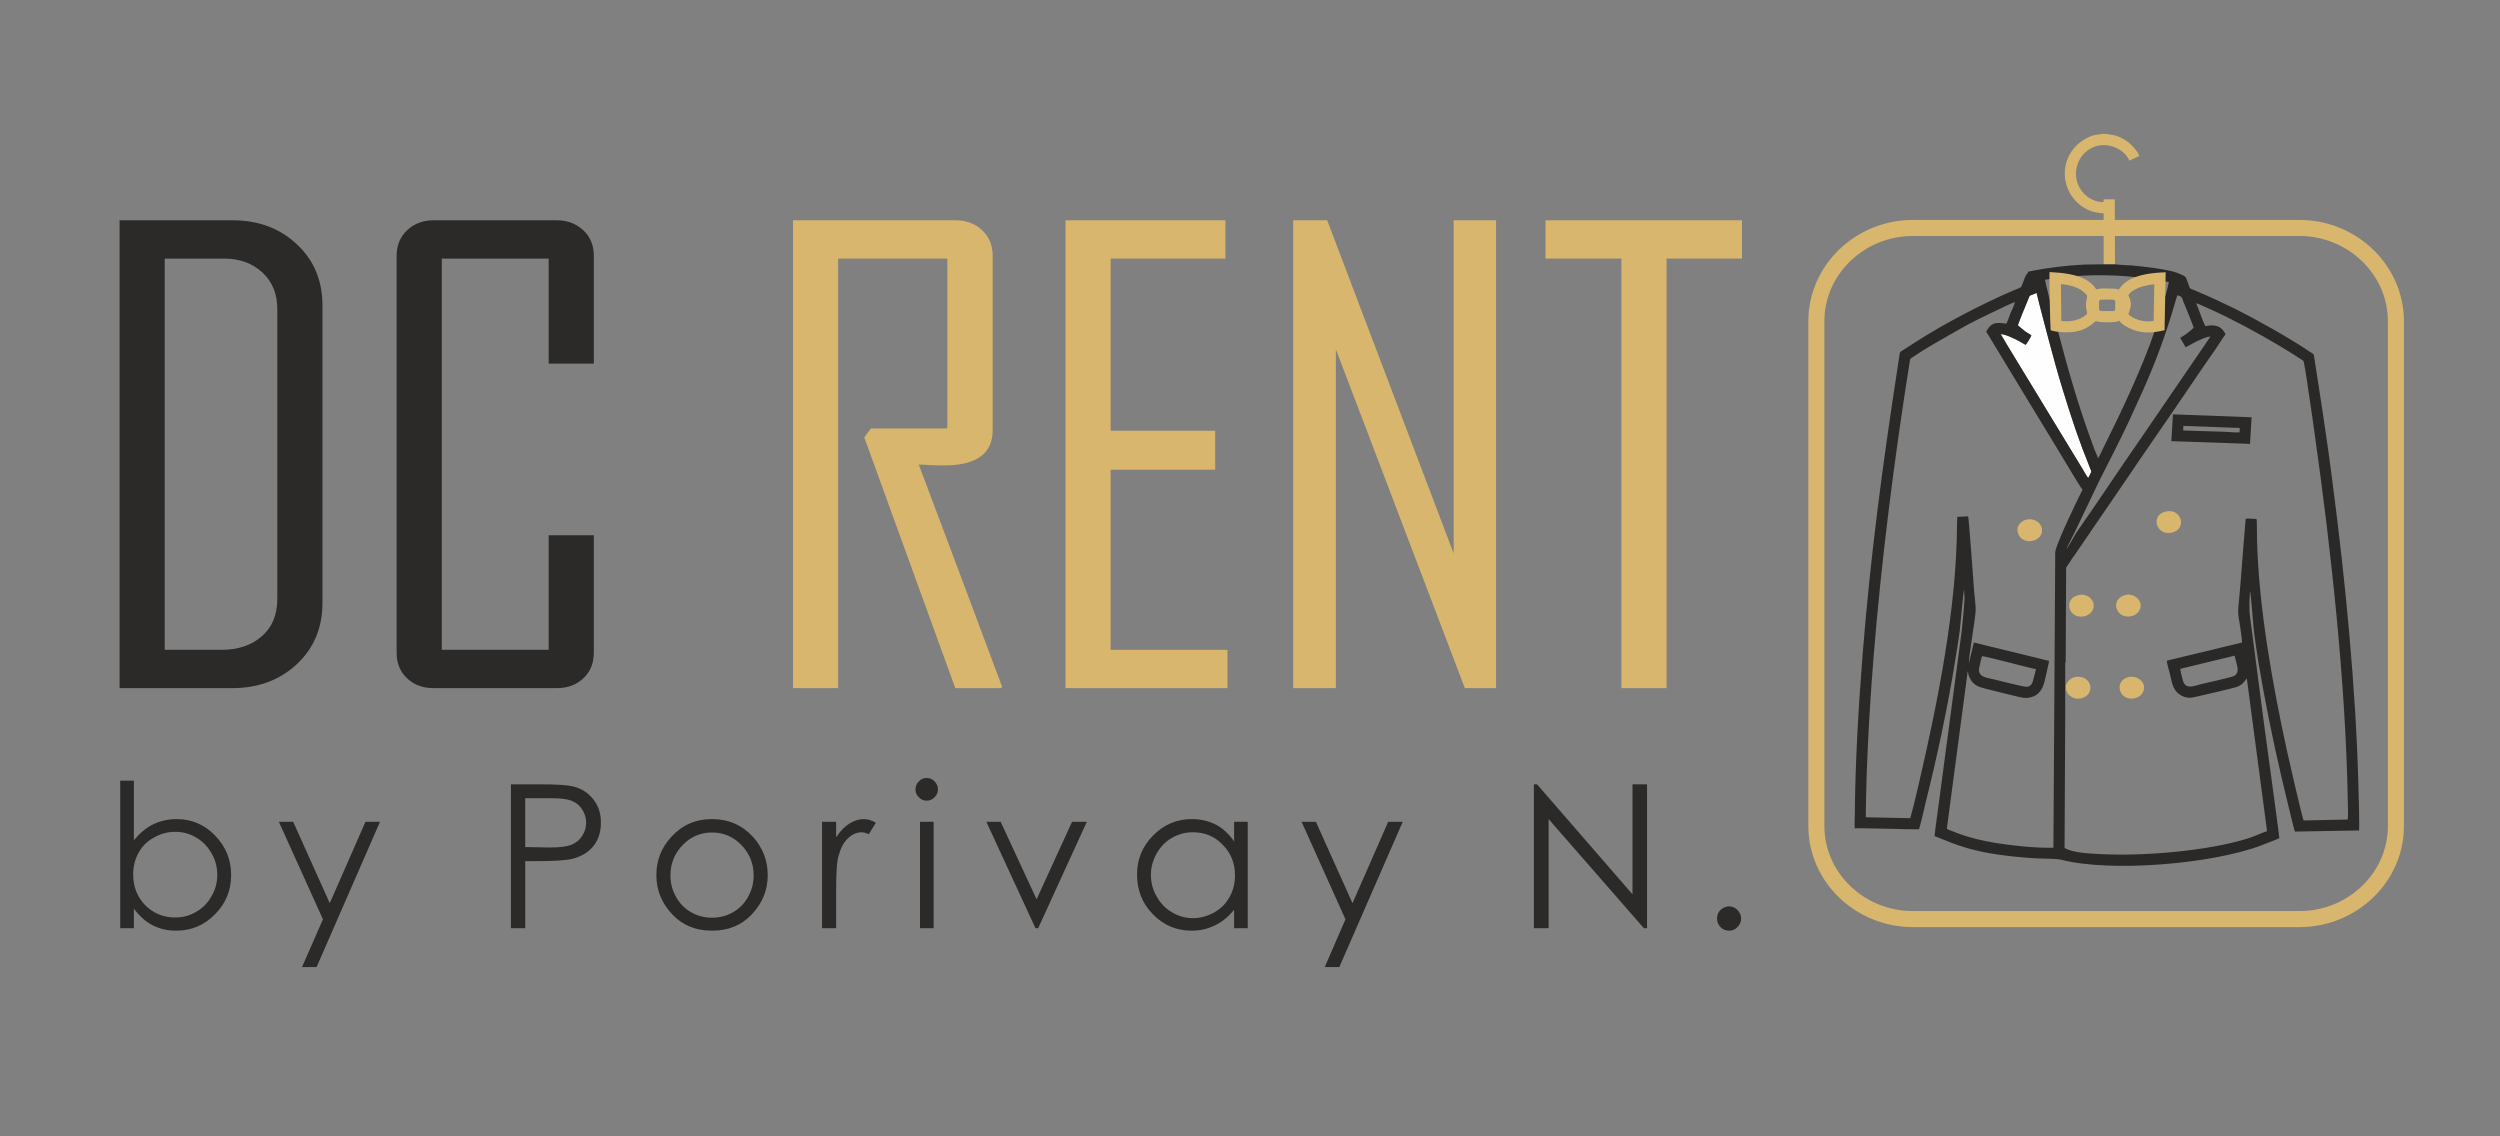 <?xml version="1.0" encoding="UTF-8"?> <!-- Creator: CorelDRAW X7 --> <svg xmlns="http://www.w3.org/2000/svg" xmlns:xlink="http://www.w3.org/1999/xlink" xml:space="preserve" width="110mm" height="50mm" style="shape-rendering:geometricPrecision; text-rendering:geometricPrecision; image-rendering:optimizeQuality; fill-rule:evenodd; clip-rule:evenodd" viewBox="0 0 11000 5000"><rect x="0" y="0" width="11000" height="5000" fill="#808080" stroke="none"/> <defs> <style type="text/css"> <![CDATA[ .str0 {stroke:#D8B66E;stroke-width:70.55} .str1 {stroke:#2B2A29;stroke-width:7.62} .str2 {stroke:#D8B66E;stroke-width:7.62} .fil0 {fill:none} .fil3 {fill:#FEFEFE} .fil1 {fill:#2A2928} .fil2 {fill:#D8B66E} .fil4 {fill:#2B2A29;fill-rule:nonzero} .fil5 {fill:#D8B66E;fill-rule:nonzero} ]]> </style> </defs> <g id="Слой_x0020_1">  <path class="fil0 str0" d="M8417 4044l1700 0c234,0 425,-184 425,-409l0 -2222c0,-225 -191,-410 -425,-410l-1700 0c-234,0 -425,185 -425,410l0 2222c0,225 191,409 425,409z"></path> <path class="fil1" d="M9607 1874l248 9 -1 19c-11,2 -48,-1 -62,-2l-186 -6 1 -20zm-53 67l346 12 7 -117 -346 -13 -7 118z"></path> <path class="fil2" d="M9529 2251c-70,16 -41,110 29,92 66,-16 41,-109 -29,-92z"></path> <path class="fil2" d="M8917 2286c-24,6 -48,28 -38,59 18,62 122,38 104,-25 -7,-23 -35,-41 -66,-34z"></path> <path class="fil2" d="M9147 2618c-71,15 -46,108 23,94 25,-5 49,-28 41,-59 -7,-23 -34,-42 -64,-35z"></path> <path class="fil2" d="M9371 2978c-72,12 -51,107 19,95 25,-4 49,-26 43,-57 -6,-23 -32,-42 -62,-38z"></path> <path class="fil2" d="M9351 2618c-71,20 -39,109 28,93 24,-5 47,-29 38,-60 -8,-22 -36,-41 -66,-33z"></path> <path class="fil3" d="M8879 1432l28 23c9,8 22,13 31,21 -2,7 -21,37 -25,41 -8,-3 -17,-10 -25,-14 -20,-11 -62,-32 -85,-33 8,16 184,303 192,317l168 276c5,8 20,36 25,40 3,-4 8,-15 11,-21 5,-10 1,-11 -3,-23 -51,-126 -80,-215 -121,-348 -21,-68 -40,-139 -59,-209 -18,-70 -38,-142 -55,-213 -6,2 -13,5 -19,8 -11,4 -11,2 -15,13 -9,22 -47,112 -48,122z"></path> <path class="fil2" d="M9306 1164l-60 0c3,0 7,-1 10,-1l0 -224c-28,-3 -47,-5 -70,-16 -133,-66 -135,-249 -3,-316 34,-18 50,-13 67,-18l18 0c16,5 44,0 90,32 19,13 48,44 55,65l-44 21c-12,-35 -59,-65 -100,-68 -55,-5 -94,25 -114,55 -25,38 -28,91 -5,132 12,20 24,32 41,44 16,10 42,21 65,19l0 -12 49 0 1 287z"></path> <path class="fil1" d="M8721 2887c9,0 102,24 119,28 19,5 39,10 58,15 19,4 41,11 60,14 -3,15 -8,33 -12,48 -3,16 -11,29 -29,30 -10,1 -121,-27 -145,-33 -28,-7 -74,-9 -63,-53 3,-12 8,-39 12,-49zm872 56l239 -58c5,16 8,32 12,48 5,20 -1,34 -14,41 -9,6 -119,30 -144,36 -33,8 -71,27 -82,-18 -3,-14 -10,-37 -11,-49zm-501 -527c3,-9 34,-67 38,-77l109 -228c43,-84 87,-170 128,-257 40,-87 81,-174 117,-267 30,-77 50,-136 74,-214 8,-25 14,-50 22,-74 21,6 19,7 26,26 7,17 44,107 46,116 -4,6 -20,19 -28,25 -14,11 -19,12 -27,18 -3,1 -2,1 -4,3l24 41 50 -27c16,-7 40,-19 59,-20l-305 446c-96,138 -190,281 -286,418 -5,8 -37,66 -43,71zm-213 -984c1,-10 39,-100 48,-122 4,-11 4,-9 15,-13 6,-3 13,-6 19,-8 17,71 37,143 55,213 19,70 38,141 59,209 41,133 70,222 121,348 4,12 8,13 3,23 -3,6 -8,17 -11,21 -5,-4 -20,-32 -25,-40l-168 -276c-8,-14 -184,-301 -192,-317 23,1 65,22 85,33 8,4 17,11 25,14 4,-4 23,-34 25,-41 -9,-8 -22,-13 -31,-21l-28 -23zm784 -98c9,2 51,22 63,27 92,41 216,108 301,159 28,17 71,43 98,61 5,4 11,5 12,13 10,51 17,107 25,159 8,53 16,107 23,160 71,499 136,1093 145,1601 0,25 3,69 0,92l-194 4c-7,-14 -72,-299 -74,-309 -63,-291 -123,-623 -131,-923 -1,-15 0,-87 -2,-94 -10,-1 -42,-4 -48,-1 -8,91 -15,182 -22,274 -2,23 -4,46 -6,68 -1,20 -6,51 -5,70 1,19 6,46 9,65 2,17 8,52 8,67l-331 80c1,15 10,44 14,60 10,42 13,76 55,96 21,10 39,8 63,2 23,-5 166,-38 180,-44 24,-11 28,-21 40,-36l89 672c-19,6 -58,24 -87,33 -178,55 -459,78 -646,68 -42,-2 -122,-5 -158,-27l3 -588 0 -229 2 0 2 -417 18 -26c3,-7 17,-26 23,-34l253 -370c15,-23 30,-45 46,-68 16,-22 31,-45 46,-67 93,-133 184,-271 277,-404 7,-11 15,-23 22,-34 19,-28 19,-20 10,-34 -16,-27 -44,-33 -82,-25 -7,-7 -33,-85 -41,-101zm-836 90c-35,-4 -61,-10 -83,27 -6,10 -6,7 5,24l177 292c40,66 78,129 118,194 3,4 112,188 117,191l2 3c-24,47 -45,93 -68,142 -8,18 -52,114 -52,133 -2,433 -6,867 -8,1300 -80,2 -178,-9 -255,-21 -56,-10 -113,-22 -164,-42 -10,-4 -44,-16 -50,-20l92 -694c2,4 2,9 3,15 2,5 3,10 6,15 15,32 39,40 72,48 43,11 86,21 129,32 23,5 43,12 68,5 58,-16 59,-71 73,-127 2,-10 6,-24 7,-33l-331 -81 -22 92c-1,-31 30,-203 30,-236 0,-25 -5,-58 -7,-84 -1,-19 -23,-316 -26,-327l-48 2 -1 28c-1,371 -84,783 -168,1146 -12,50 -24,104 -38,152l-195 -4c-2,-16 3,-150 3,-177 6,-175 16,-345 30,-519 34,-428 92,-882 159,-1304 4,-22 2,-17 18,-27 60,-41 138,-84 201,-120 57,-33 121,-63 182,-92 19,-9 43,-21 63,-28 -2,11 -14,35 -19,47 -3,8 -6,16 -9,24 -3,8 -6,18 -11,24zm171 -193c140,-23 274,-26 416,-10 45,5 87,13 129,20 -2,16 -23,88 -29,108 -10,35 -21,69 -32,103 -54,162 -150,364 -228,520 -2,5 -19,41 -23,44 -4,-14 -13,-31 -18,-46 -68,-181 -115,-348 -164,-536 -7,-28 -47,-176 -51,-203zm255 -68c-25,1 -54,0 -80,1 -84,4 -166,14 -248,31 -6,14 -8,7 -17,30 -4,11 -9,25 -14,36 -3,6 -26,13 -33,16 -133,57 -309,148 -429,226 -21,13 -40,26 -61,39 -6,4 -10,5 -12,12l-10 66c-65,421 -119,826 -153,1254 -19,240 -33,479 -35,719 0,16 -2,38 0,52 8,-3 246,5 282,4 5,-8 26,-101 30,-119 49,-193 99,-429 130,-625 7,-43 14,-87 20,-130 2,-18 16,-176 19,-181 0,11 1,22 2,33 1,15 -10,128 -12,146l-103 775c-5,43 -13,88 -17,131l79 31c89,34 176,49 272,59 34,4 68,6 102,8 27,1 84,1 105,6 217,56 662,19 879,-63 11,-5 74,-28 80,-32 -1,-18 -31,-234 -34,-258 -12,-86 -23,-172 -35,-258l-59 -452c-6,-43 -3,-79 -1,-120 4,8 15,165 18,184 6,43 12,87 19,130 28,166 63,340 101,503 10,41 19,81 29,121 4,16 27,115 31,121l282 -5c2,-15 -2,-181 -3,-199 -11,-421 -57,-897 -111,-1310 -15,-120 -32,-239 -50,-357l-34 -220c-1,-13 -6,-11 -26,-25 -84,-57 -233,-140 -323,-185 -53,-26 -118,-56 -173,-79 -28,-12 -22,-6 -29,-23 -4,-11 -9,-27 -14,-36 -3,-6 -28,-16 -34,-18 -40,-17 -157,-30 -203,-34 -21,-1 -47,-2 -66,-4l0 -1 -61 0z"></path> <path class="fil2" d="M9089 3143l1 -108c8,16 7,19 20,28 32,25 86,6 88,-35 1,-27 -21,-47 -46,-50 -16,-2 -29,2 -39,8 -5,3 -10,8 -13,12 -2,2 -3,4 -5,7l-5 9 -1 129z"></path> <path class="fil2" d="M9242 1319c3,-1 55,-2 59,0 9,2 6,15 6,24 0,10 2,22 -5,25 -3,1 -55,1 -59,0 -10,-2 -7,-15 -7,-25 0,-10 -3,-20 6,-24zm123 -20c14,-27 71,-45 114,-48l-3 161c-41,8 -90,-7 -111,-30 12,-37 17,-45 0,-83zm-297 -49c41,4 82,14 109,43 12,12 3,19 2,38 -1,9 0,17 0,25 3,21 15,24 -23,44 -22,11 -57,17 -86,12l-2 -162zm-45 203c27,10 83,12 114,5 26,-5 46,-15 66,-30 7,-5 12,-11 19,-15 18,6 58,6 80,4 11,0 15,-4 23,-5 16,21 55,40 84,46 37,9 79,4 115,-5l5 -255c-56,2 -126,9 -171,40 -24,17 -23,22 -36,36 -7,-1 -12,-4 -21,-4l-54 -1c-10,1 -15,3 -24,4 -6,-13 -23,-28 -35,-36 -46,-31 -114,-37 -170,-40 -2,21 3,251 5,256z"></path> <g id="_1889545602800"> <path class="fil4 str1" d="M1415 2653c0,108 -37,197 -112,267 -74,69 -168,104 -282,104l-491 0 0 -2051 491 0c115,0 209,35 283,105 74,69 111,158 111,266l0 1309zm-191 -18l0 -1275c0,-67 -22,-122 -66,-163 -45,-42 -102,-63 -172,-63l-265 0 0 1729 254 0c73,0 134,-20 180,-61 46,-40 69,-96 69,-167zm1385 237c0,45 -15,82 -45,110 -30,28 -68,42 -114,42l-542 0c-46,0 -85,-14 -114,-42 -30,-28 -45,-65 -45,-110l0 -1747c0,-44 15,-81 45,-109 29,-28 68,-43 114,-43l542 0c46,0 84,15 114,43 30,28 45,65 45,109l0 471 -191 0 0 -462 -478 0 0 1729 478 0 0 -504 191 0 0 513z"></path> <path class="fil5 str2" d="M4406 3024l-200 0 -399 -1099 27 -36 338 0 0 -755 -488 0 0 1890 -191 0 0 -2051 711 0c47,0 86,15 115,43 30,28 45,65 45,109l0 767c0,102 -70,152 -209,152 -13,0 -34,0 -60,-1 -26,-2 -46,-3 -58,-3 124,328 246,655 369,984zm991 0l-705 0 0 -2051 696 0 0 161 -505 0 0 765 460 0 0 164 -460 0 0 800 514 0 0 161zm1182 0l-131 0 -574 -1508 0 1508 -180 0 0 -2051 143 0 563 1483 0 -1483 179 0 0 2051zm1082 -1890l-332 0 0 1890 -191 0 0 -1890 -334 0 0 -161 857 0 0 161z"></path> </g> <path class="fil4" d="M529 4084l0 -649 60 0 0 262c26,-31 54,-55 85,-70 31,-15 66,-23 103,-23 66,0 123,24 169,72 47,48 71,106 71,174 0,68 -24,126 -71,173 -47,48 -104,72 -171,72 -38,0 -73,-8 -104,-24 -31,-16 -58,-41 -82,-73l0 86 -60 0zm242 -47c33,0 64,-8 92,-25 29,-16 51,-39 68,-69 17,-29 25,-61 25,-94 0,-33 -8,-65 -25,-94 -17,-30 -40,-54 -68,-70 -29,-17 -59,-25 -92,-25 -32,0 -64,8 -93,25 -30,16 -53,39 -68,67 -16,28 -24,60 -24,95 0,54 17,99 53,136 36,36 80,54 132,54zm456 -421l63 0 161 358 157 -358 64 0 -279 639 -64 0 92 -210 -194 -429zm1021 -165l126 0c72,0 121,3 147,9 36,9 65,27 88,55 23,28 35,62 35,104 0,42 -11,77 -34,105 -22,27 -53,45 -92,55 -29,7 -83,10 -161,10l-46 0 0 295 -63 0 0 -633zm63 61l0 215 108 2c43,0 75,-4 95,-12 20,-8 36,-21 47,-38 12,-18 18,-38 18,-60 0,-21 -6,-40 -18,-58 -11,-17 -26,-30 -45,-37 -19,-8 -50,-12 -93,-12l-112 0zm822 92c72,0 132,26 180,78 43,48 65,104 65,169 0,65 -23,122 -69,171 -45,49 -104,73 -176,73 -72,0 -131,-24 -176,-73 -46,-49 -69,-106 -69,-171 0,-65 22,-121 65,-168 48,-53 108,-79 180,-79zm0 59c-50,0 -93,18 -129,55 -36,37 -54,82 -54,134 0,34 8,65 25,95 16,29 38,51 66,67 28,16 59,24 92,24 33,0 64,-8 92,-24 28,-16 50,-38 66,-67 17,-30 25,-61 25,-95 0,-52 -18,-97 -54,-134 -36,-37 -79,-55 -129,-55zm484 -47l62 0 0 68c18,-27 37,-47 58,-60 20,-13 42,-20 64,-20 16,0 34,5 53,16l-31 50c-13,-5 -24,-8 -32,-8 -20,0 -40,8 -58,25 -19,16 -33,42 -43,77 -8,26 -11,80 -11,161l0 159 -62 0 0 -468zm460 -193c14,0 26,5 35,15 10,10 15,22 15,35 0,14 -5,26 -15,35 -9,10 -21,15 -35,15 -13,0 -25,-5 -34,-15 -10,-9 -15,-21 -15,-35 0,-13 5,-25 15,-35 9,-10 21,-15 34,-15zm-29 193l60 0 0 468 -60 0 0 -468zm292 0l63 0 158 341 156 -341 65 0 -214 468 -12 0 -216 -468zm1150 0l0 468 -60 0 0 -81c-25,31 -53,54 -85,69 -31,15 -65,23 -102,23 -67,0 -123,-24 -170,-72 -47,-48 -70,-106 -70,-175 0,-67 23,-124 71,-172 47,-48 104,-72 170,-72 39,0 73,8 105,24 31,16 58,41 81,74l0 -86 60 0zm-241 46c-33,0 -64,8 -93,25 -28,16 -50,39 -67,69 -17,30 -25,61 -25,94 0,33 8,65 25,94 17,30 39,54 68,70 28,17 59,26 92,26 32,0 64,-9 93,-25 30,-17 52,-39 68,-68 16,-28 24,-60 24,-95 0,-54 -18,-99 -54,-135 -35,-37 -79,-55 -131,-55zm478 -46l63 0 161 358 157 -358 64 0 -279 639 -64 0 91 -210 -193 -429zm1022 468l0 -633 14 0 420 484 0 -484 64 0 0 633 -14 0 -419 -480 0 480 -65 0zm859 -96c14,0 27,6 37,16 10,10 16,23 16,38 0,14 -6,27 -16,37 -10,11 -23,16 -37,16 -15,0 -27,-5 -38,-16 -10,-10 -15,-23 -15,-37 0,-15 5,-28 15,-38 11,-10 23,-16 38,-16z"></path> </g> </svg> 